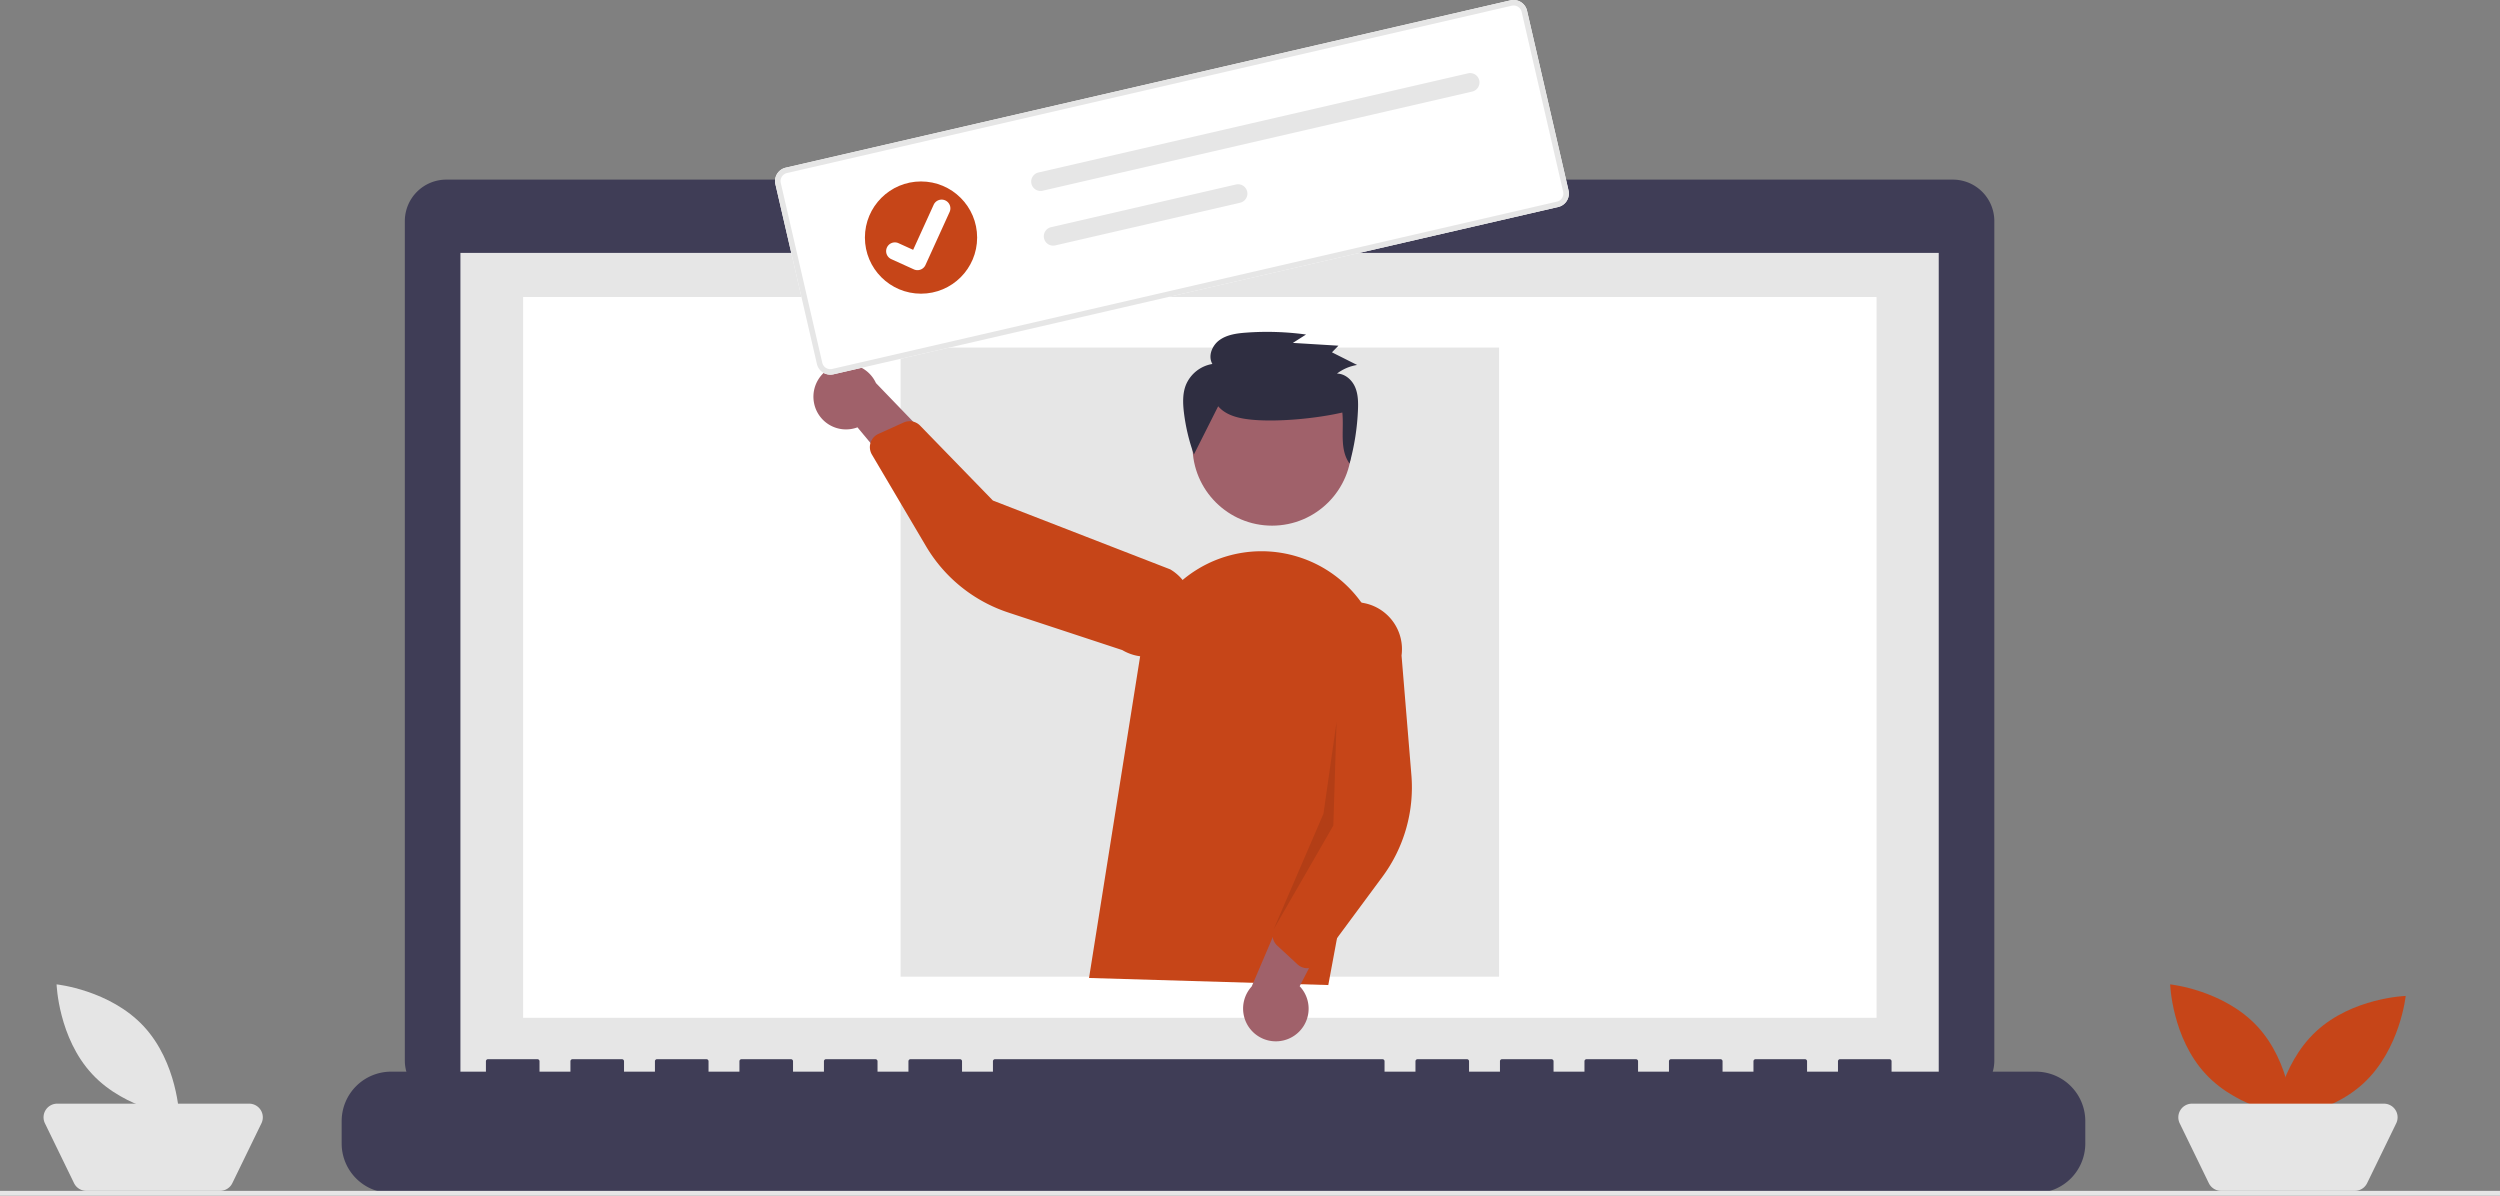 <svg xmlns="http://www.w3.org/2000/svg" width="1061" height="507.397" viewBox="0 0 1061 507.397" xmlns:xlink="http://www.w3.org/1999/xlink" role="img" artist="Katerina Limpitsouni" source="https://undraw.co/"><rect x="0" y="0" width="1061" height="507.397" fill="#808080" stroke="none"/><path id="f8c762bc-b7e7-4c8e-b73e-f411c620c2bd-552" data-name="Path 765" d="M898.293,272.533H638.123v-5.362H520.152v5.362H258.91a17.6,17.6,0,0,0-17.6,17.6h0v356.25a17.6,17.6,0,0,0,17.6,17.6H898.293a17.6,17.6,0,0,0,17.6-17.6v-356.252A17.6,17.6,0,0,0,898.293,272.533Z" transform="translate(-69.5 -196.301)" fill="#3f3d56"/><rect id="febd0196-f53d-4e2b-8506-d3dc9ab4b723" data-name="Rectangle 125" x="195.406" y="107.332" width="627.391" height="353.913" fill="#e6e6e6"/><rect id="a687e43e-dc25-402c-aff7-aaf80cd82cec" data-name="Rectangle 130" x="222.013" y="126.048" width="574.391" height="305.913" fill="#fff"/><circle id="fb392c0f-c18b-4dca-9f8d-a13ba02e8cd8" data-name="Ellipse 120" cx="508.565" cy="91.246" r="6.435" fill="#c64518"/><path id="a3b325e1-b438-4eea-a78d-99975bd1014d-553" data-name="Path 766" d="M933.507,651.112H872.278v-4.412a.875.875,0,0,0-.875-.875H850.41a.875.875,0,0,0-.875.875h0v4.412h-13.12v-4.412a.875.875,0,0,0-.875-.875H814.547a.875.875,0,0,0-.875.875h0v4.412h-13.12v-4.412a.875.875,0,0,0-.875-.875H778.684a.875.875,0,0,0-.875.875h0v4.412h-13.12v-4.412a.875.875,0,0,0-.875-.875H742.822a.875.875,0,0,0-.875.875h0v4.412H728.826v-4.412a.875.875,0,0,0-.875-.875H706.959a.875.875,0,0,0-.875.875h0v4.412H692.963v-4.412a.875.875,0,0,0-.875-.875H671.1a.875.875,0,0,0-.875.875h0v4.412H657.1v-4.412a.875.875,0,0,0-.875-.875H491.781a.875.875,0,0,0-.875.875h0v4.412h-13.12v-4.412a.875.875,0,0,0-.875-.875H455.918a.875.875,0,0,0-.875.875h0v4.412h-13.12v-4.412a.875.875,0,0,0-.875-.875H420.056a.875.875,0,0,0-.875.875h0v4.412H406.06v-4.412a.875.875,0,0,0-.875-.875H384.193a.875.875,0,0,0-.875.875h0v4.412H370.2v-4.412a.875.875,0,0,0-.875-.875H348.33a.875.875,0,0,0-.875.875h0v4.412h-13.12v-4.412a.875.875,0,0,0-.875-.875H312.467a.875.875,0,0,0-.875.875h0v4.412h-13.12v-4.412a.875.875,0,0,0-.875-.875H276.6a.875.875,0,0,0-.875.875h0v4.412H235.493a20.993,20.993,0,0,0-20.993,20.993v9.492a20.993,20.993,0,0,0,20.993,20.993H933.507a20.993,20.993,0,0,0,20.993-20.992v-9.492a20.993,20.993,0,0,0-20.993-20.993Z" transform="translate(-69.5 -196.301)" fill="#3f3d56"/><rect id="e8772b6c-5a9b-4fa1-81c9-662ac65893c6" data-name="Rectangle 126" x="382.209" y="147.504" width="254" height="267" fill="#e6e6e6"/><rect id="a87049f2-d9c9-408d-98dd-ac42069ee321" data-name="Rectangle 128" y="505.397" width="1061" height="2" fill="#e6e6e6"/><path id="b307d008-1640-4a06-af2e-4466e39d32c3-554" data-name="Path 776" d="M1027.457,631.834c14.376,15.426,15.119,38.1,15.119,38.1s-22.565-2.338-36.941-17.764-15.119-38.1-15.119-38.1S1013.081,616.408,1027.457,631.834Z" transform="translate(-69.5 -196.301)" fill="#c64518"/><path id="e6bb151c-e5ac-48bf-b05a-35e8b71544cc-555" data-name="Path 777" d="M1072.714,655.913c-15.426,14.376-38.1,15.119-38.1,15.119s2.338-22.565,17.764-36.941,38.1-15.119,38.1-15.119S1088.141,641.537,1072.714,655.913Z" transform="translate(-69.5 -196.301)" fill="#c64518"/><path id="e2659c84-c871-46e0-a841-faed920e56d0-556" data-name="Path 778" d="M1068.88,701.698h-56.739a5.8,5.8,0,0,1-5.219-3.265l-12.353-25.393a5.8,5.8,0,0,1,5.219-8.342h81.446a5.8,5.8,0,0,1,5.219,8.342l-12.353,25.394a5.8,5.8,0,0,1-5.219,3.265Z" transform="translate(-69.5 -196.301)" fill="#e5e5e5"/><path id="b4ca1fea-0850-4eee-815e-097d11075e0d-557" data-name="Path 779" d="M130.457,631.834c14.376,15.426,15.119,38.1,15.119,38.1s-22.565-2.338-36.941-17.764-15.119-38.1-15.119-38.1S116.081,616.408,130.457,631.834Z" transform="translate(-69.5 -196.301)" fill="#e5e5e5"/><path id="f6595469-42b3-4592-aaf8-acdcc6d1b7a1-558" data-name="Path 780" d="M162.88,701.698H106.141a5.8,5.8,0,0,1-5.219-3.265l-12.353-25.393a5.8,5.8,0,0,1,5.219-8.342h81.446a5.8,5.8,0,0,1,5.219,8.342L168.1,698.434a5.8,5.8,0,0,1-5.219,3.265Z" transform="translate(-69.5 -196.301)" fill="#e5e5e5"/><circle id="b9fa2d1d-eaff-4f39-9574-6fdb852a47dd" data-name="Ellipse 127" cx="539.856" cy="189.33" r="33.757" fill="#a0616a"/><path id="a3ede095-a03b-477f-a348-b0bb518c525f-559" data-name="Path 803" d="M531.686,611.356l21.8-137.237a52.032,52.032,0,0,1,65.979-41.781h0a51.875,51.875,0,0,1,36.561,59.46l-22.8,122.559Z" transform="translate(-69.5 -196.301)" fill="#c64518"/><path id="a14f3686-8e71-4892-a260-94847064fbe5-560" data-name="Path 804" d="M618.676,635.911a13.821,13.821,0,0,0,2.4-21.056l22.535-43.639-25.378,2.708-17.509,41.026a13.9,13.9,0,0,0,17.951,20.962Z" transform="translate(-69.5 -196.301)" fill="#a0616a"/><path id="aefe090c-eadc-4acf-b060-d0ae14889076-561" data-name="Path 805" d="M623.502,607.158a6.193,6.193,0,0,1-3.335-1.582l-8.622-7.967a6.205,6.205,0,0,1-1.5-6.946l17.232-40.845-2.445-80.705a19.924,19.924,0,1,1,39.483,5.386h0l4.18,50.733a63.737,63.737,0,0,1-12.284,43.152l-26.873,36.329a6.191,6.191,0,0,1-4.391,2.479A6.121,6.121,0,0,1,623.502,607.158Z" transform="translate(-69.5 -196.301)" fill="#c64518"/><path id="b24d83c7-6fd4-4d89-b0e2-e143511102b2-562" data-name="Path 806" d="M414.959,367.24a13.821,13.821,0,0,0,18.453,10.421l31.4,37.766,7.4-24.426-30.952-32.119a13.9,13.9,0,0,0-26.3,8.358Z" transform="translate(-69.5 -196.301)" fill="#a0616a"/><path id="a479cb15-9c48-424e-90d4-4868fd6ffd90-563" data-name="Path 807" d="M439.556,382.894a6.194,6.194,0,0,1,2.757-2.454l10.7-4.833a6.205,6.205,0,0,1,6.982,1.327l30.894,31.793,75.272,29.215a19.924,19.924,0,1,1-20.354,34.258h0l-48.347-15.932a63.737,63.737,0,0,1-34.948-28.137l-22.976-38.91a6.192,6.192,0,0,1-.571-5.01,6.126,6.126,0,0,1,.594-1.316Z" transform="translate(-69.5 -196.301)" fill="#c64518"/><path id="fbb91ec3-afe3-4815-be57-4aca5997223d-564" data-name="Path 808" d="M636.737,502.685l-1.374,43.981-25.319,44,21.141-49.03Z" transform="translate(-69.5 -196.301)" opacity="0.1" style="isolation:isolate"/><path id="b3c0f84b-28f9-45ec-afed-9c3bdf0aec76-565" data-name="Path 696" d="M586.495,368.712c3.482,4.121,9.374,5.283,14.81,5.76,11.039.968,27.091-.6,37.879-3.093.77,7.463-1.329,15.509,3.066,21.648a100.499,100.499,0,0,0,3.571-22.783c.133-3.3.081-6.724-1.262-9.758s-4.272-5.609-7.645-5.636a19.161,19.161,0,0,1,8.547-3.654l-10.68-5.367,2.743-2.816-19.336-1.183,5.6-3.558a121.439,121.439,0,0,0-25.441-.8c-3.94.29-8.06.845-11.252,3.128s-5.037,6.82-3.055,10.172a14.77,14.77,0,0,0-11.256,8.931c-1.423,3.608-1.293,7.616-.854,11.461a81.234,81.234,0,0,0,4.26,18.02" transform="translate(-69.5 -196.301)" fill="#2f2e41"/><path id="a138b9cb-cdfc-4f68-9e32-04b91bb430b4-566" data-name="Path 138" d="M730.805,284.145,423.207,355.16a5.853,5.853,0,0,1-7.011-4.381L398.58,274.477a5.853,5.853,0,0,1,4.381-7.011l307.598-71.015a5.853,5.853,0,0,1,7.011,4.381l17.616,76.302A5.853,5.853,0,0,1,730.805,284.145Z" transform="translate(-69.5 -196.301)" fill="#fff"/><path id="ae469d8c-20b4-445b-a76f-3c35ff3d2f47-567" data-name="Path 138" d="M730.805,284.145,423.207,355.16a5.853,5.853,0,0,1-7.011-4.381L398.58,274.477a5.853,5.853,0,0,1,4.381-7.011l307.598-71.015a5.853,5.853,0,0,1,7.011,4.381l17.616,76.302A5.853,5.853,0,0,1,730.805,284.145ZM403.487,269.745a3.512,3.512,0,0,0-2.629,4.207l17.616,76.302a3.511,3.511,0,0,0,4.207,2.629L730.279,281.868a3.511,3.511,0,0,0,2.629-4.207l-17.616-76.303a3.511,3.511,0,0,0-4.207-2.629Z" transform="translate(-69.5 -196.301)" fill="#e6e6e6"/><path id="b1e356c5-36d3-4e1f-8361-52645d018384-568" data-name="Path 139" d="M510.221,269.509a3.969,3.969,0,1,0,1.772,7.738l.013-.003,182.312-42.09a3.969,3.969,0,0,0-1.786-7.735Z" transform="translate(-69.5 -196.301)" fill="#e6e6e6"/><path id="f47b3ab2-4a63-40b6-b578-ee0e1882dc1b-569" data-name="Path 140" d="M515.578,292.713a3.969,3.969,0,1,0,1.772,7.738l.013-.003,78.449-18.111a3.969,3.969,0,0,0-1.772-7.738l-.013.003Z" transform="translate(-69.5 -196.301)" fill="#e6e6e6"/><g id="ebccd953-b296-4a3a-b6cb-ab9b47d83c6a" data-name="Group 45"><circle id="f502afc0-c552-46f8-b839-9472032a2f9d" data-name="Ellipse 18" cx="390.881" cy="100.823" r="23.814" fill="#c64518"/><path id="e70683fc-6315-4eed-926a-207d48de8bbe-570" data-name="Path 395" d="M459.711,310.862a3.689,3.689,0,0,1-2.328-.22l-.046-.02-9.582-4.35a3.716,3.716,0,1,1,3.077-6.766l6.209,2.827,8.711-19.14a3.713,3.713,0,0,1,4.917-1.841h0l-.052.125.055-.126a3.717,3.717,0,0,1,1.84,4.918l-10.245,22.516a3.715,3.715,0,0,1-2.553,2.075Z" transform="translate(-69.5 -196.301)" fill="#fff"/></g></svg>